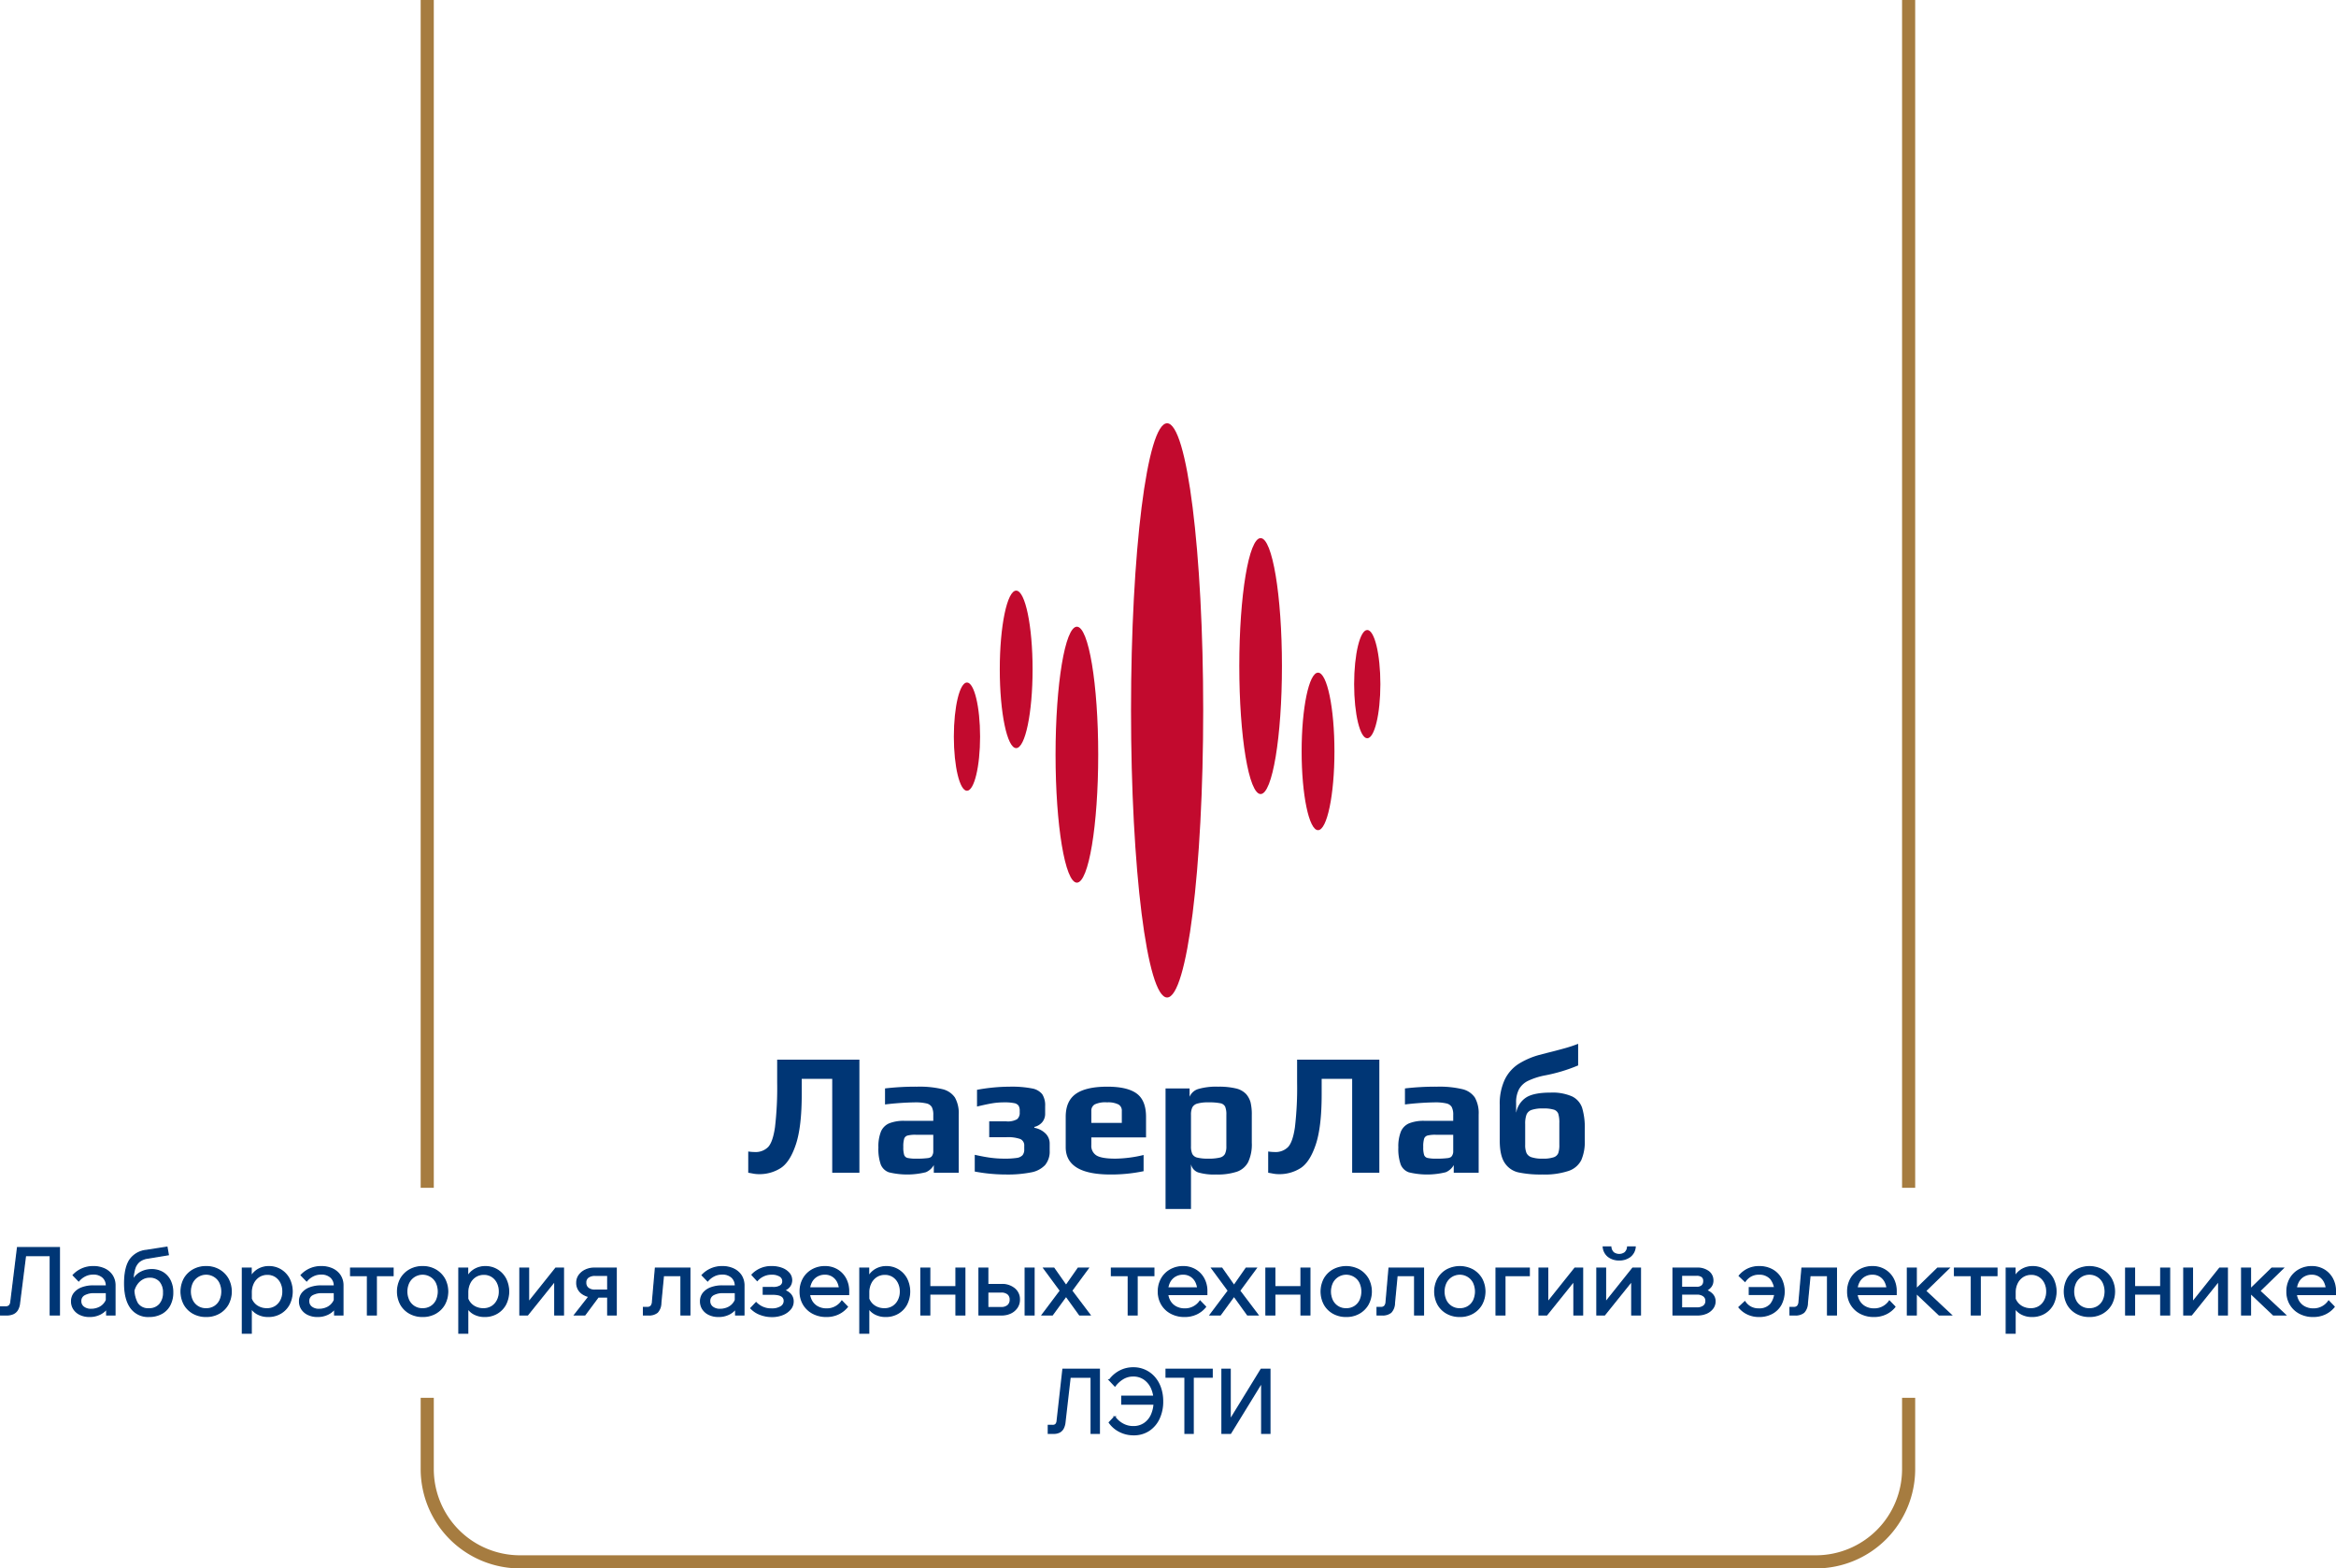 <svg xmlns="http://www.w3.org/2000/svg" viewBox="0 0 711.968 478"><path d="M913.717,479.656q-.956-.186-1.381-.239v-6.479a14.938,14.938,0,0,0,1.965.16,5.365,5.365,0,0,0,4.089-1.514q1.434-1.514,2.098-6.027a102.911,102.911,0,0,0,.664-13.701v-6.904h25.066V479.417h-8.284V450.793H928.64v4.78q0,9.825-1.779,15.188-1.78,5.364-4.62,7.222a11.99,11.99,0,0,1-6.718,1.859A9.468,9.468,0,0,1,913.717,479.656Z" transform="translate(-684.287 -122)" style="fill:#003675"/><path d="M955.219,479.284a4.162,4.162,0,0,1-2.496-2.39,14.204,14.204,0,0,1-.717-5.178,12.288,12.288,0,0,1,.77-4.832,4.761,4.761,0,0,1,2.496-2.522,11.925,11.925,0,0,1,4.753-.77h8.71v-1.753a5.118,5.118,0,0,0-.451-2.442,2.516,2.516,0,0,0-1.647-1.115,14.956,14.956,0,0,0-3.584-.319,86.713,86.713,0,0,0-9.028.637v-4.886a79.42,79.42,0,0,1,9.825-.531,30.091,30.091,0,0,1,7.619.743,6.39,6.39,0,0,1,3.852,2.549,9.739,9.739,0,0,1,1.168,5.257V479.417h-7.594v-2.336a5.025,5.025,0,0,1-2.443,2.177,23.606,23.606,0,0,1-11.232.026Zm11.763-4.328a2.455,2.455,0,0,0,1.035-.318,1.668,1.668,0,0,0,.504-.69,2.315,2.315,0,0,0,.213-1.115V467.84h-5.311a9.351,9.351,0,0,0-2.549.239,1.512,1.512,0,0,0-1.009.956,8.174,8.174,0,0,0-.266,2.523A7.649,7.649,0,0,0,959.866,474a1.446,1.446,0,0,0,1.036.903,11.808,11.808,0,0,0,2.735.212A24.288,24.288,0,0,0,966.982,474.956Z" transform="translate(-684.287 -122)" style="fill:#003675"/><path d="M981.374,479.045v-5.098q3.132.691,5.098.929a32.134,32.134,0,0,0,3.877.239,24.728,24.728,0,0,0,3.77-.212,2.968,2.968,0,0,0,1.806-.823,2.639,2.639,0,0,0,.531-1.779v-1.062a2.098,2.098,0,0,0-1.195-2.098,11.27,11.27,0,0,0-4.275-.558h-5.204V463.751h5.204a5.765,5.765,0,0,0,3.267-.637,2.46,2.46,0,0,0,.823-2.071v-.478a2.956,2.956,0,0,0-.346-1.593,2.103,2.103,0,0,0-1.327-.77,14.135,14.135,0,0,0-3.054-.239,22.215,22.215,0,0,0-3.691.292q-1.726.293-4.593.982v-5.098a55.274,55.274,0,0,1,9.983-.956,31.999,31.999,0,0,1,6.744.531,5.099,5.099,0,0,1,3.16,1.779,6.308,6.308,0,0,1,.876,3.638v2.23a3.959,3.959,0,0,1-.902,2.655,4.459,4.459,0,0,1-2.39,1.434v.266a6.444,6.444,0,0,1,3.451,1.779,4.256,4.256,0,0,1,1.222,3v2.177a6.434,6.434,0,0,1-1.407,4.408,7.79,7.79,0,0,1-4.302,2.23,36.685,36.685,0,0,1-7.62.638A51.131,51.131,0,0,1,981.374,479.045Z" transform="translate(-684.287 -122)" style="fill:#003675"/><path d="M1009.095,471.61v-9.24q0-4.832,3.107-7.01t9.586-2.177q6.106,0,8.948,2.098,2.84,2.098,2.841,7.089v6.267h-16.675v2.336a3.422,3.422,0,0,0,1.593,3.187q1.594.956,5.735.956A38.235,38.235,0,0,0,1032.833,474v4.939a48.296,48.296,0,0,1-10.09,1.009Q1009.094,479.948,1009.095,471.61Zm17.1-7.381v-3.718a2.098,2.098,0,0,0-1.035-1.912,6.993,6.993,0,0,0-3.478-.637,7.527,7.527,0,0,0-3.77.637,2.191,2.191,0,0,0-1.009,1.912v3.718Z" transform="translate(-684.287 -122)" style="fill:#003675"/><path d="M1039.523,453.714h7.329v2.549a4.183,4.183,0,0,1,2.708-2.39,19.686,19.686,0,0,1,6.001-.69,22.18,22.18,0,0,1,5.391.531,6.191,6.191,0,0,1,3.107,1.7,6.429,6.429,0,0,1,1.381,2.575,15.78,15.78,0,0,1,.371,3.85v8.444a12.633,12.633,0,0,1-1.115,5.895,6.152,6.152,0,0,1-3.425,2.92,18.783,18.783,0,0,1-6.293.85,17.144,17.144,0,0,1-5.523-.638,3.395,3.395,0,0,1-2.177-2.496v13.648h-7.754Zm16.516,21.083a2.403,2.403,0,0,0,1.594-1.115,5.242,5.242,0,0,0,.425-2.39v-9.506a6.235,6.235,0,0,0-.372-2.522,2.049,2.049,0,0,0-1.486-1.036,17.718,17.718,0,0,0-3.665-.266,11.334,11.334,0,0,0-3.318.372,2.453,2.453,0,0,0-1.54,1.168,5.234,5.234,0,0,0-.399,2.284v9.506a5.546,5.546,0,0,0,.399,2.39,2.269,2.269,0,0,0,1.513,1.115,13.36,13.36,0,0,0,3.399.318A14.02,14.02,0,0,0,1056.039,474.797Z" transform="translate(-684.287 -122)" style="fill:#003675"/><path d="M1072.184,479.656q-.957-.186-1.381-.239v-6.479a14.932,14.932,0,0,0,1.965.16,5.365,5.365,0,0,0,4.089-1.514q1.434-1.514,2.098-6.027a102.907,102.907,0,0,0,.664-13.701v-6.904h25.065V479.417h-8.284V450.793h-9.294v4.78q0,9.825-1.778,15.188-1.78,5.364-4.62,7.222a11.992,11.992,0,0,1-6.718,1.859A9.46,9.46,0,0,1,1072.184,479.656Z" transform="translate(-684.287 -122)" style="fill:#003675"/><path d="M1113.686,479.284a4.16,4.16,0,0,1-2.496-2.39,14.213,14.213,0,0,1-.717-5.178,12.29,12.29,0,0,1,.769-4.832,4.763,4.763,0,0,1,2.496-2.522,11.926,11.926,0,0,1,4.753-.77h8.709v-1.753a5.118,5.118,0,0,0-.451-2.442,2.516,2.516,0,0,0-1.647-1.115,14.944,14.944,0,0,0-3.584-.319,86.749,86.749,0,0,0-9.028.637v-4.886a79.431,79.431,0,0,1,9.825-.531,30.098,30.098,0,0,1,7.62.743,6.388,6.388,0,0,1,3.851,2.549,9.73,9.73,0,0,1,1.168,5.257V479.417H1127.36v-2.336a5.017,5.017,0,0,1-2.443,2.177,23.604,23.604,0,0,1-11.232.026Zm11.763-4.328a2.444,2.444,0,0,0,1.035-.318,1.67,1.67,0,0,0,.505-.69,2.316,2.316,0,0,0,.212-1.115V467.84h-5.31a9.359,9.359,0,0,0-2.55.239,1.512,1.512,0,0,0-1.009.956,8.174,8.174,0,0,0-.266,2.523A7.649,7.649,0,0,0,1118.332,474a1.445,1.445,0,0,0,1.035.903,11.814,11.814,0,0,0,2.735.212A24.268,24.268,0,0,0,1125.448,474.956Z" transform="translate(-684.287 -122)" style="fill:#003675"/><path d="M1147.088,479.31a6.753,6.753,0,0,1-4.195-2.894q-1.513-2.257-1.513-6.824v-10.78a17.333,17.333,0,0,1,1.513-7.753,11.886,11.886,0,0,1,4.09-4.726,23.586,23.586,0,0,1,6.399-2.815l2.655-.691q2.177-.529,4.779-1.248a42.752,42.752,0,0,0,4.461-1.46v6.585a50.104,50.104,0,0,1-10.303,3.08,21.462,21.462,0,0,0-4.966,1.62,6.33,6.33,0,0,0-2.734,2.522,8.472,8.472,0,0,0-.903,4.195v2.868h.054a6.947,6.947,0,0,1,3.08-4.567q2.336-1.434,7.328-1.434a14.8,14.8,0,0,1,6.612,1.168,6.017,6.017,0,0,1,3.053,3.505,20.627,20.627,0,0,1,.797,6.426v3.505a13.94,13.94,0,0,1-1.062,5.975,6.741,6.741,0,0,1-3.876,3.292,23.146,23.146,0,0,1-8.02,1.089A32.653,32.653,0,0,1,1147.088,479.31Zm10.754-4.62a2.252,2.252,0,0,0,1.381-1.274,7.672,7.672,0,0,0,.319-2.549v-6.585a9.062,9.062,0,0,0-.319-2.841,2.077,2.077,0,0,0-1.327-1.248,10.442,10.442,0,0,0-3.293-.372,10.265,10.265,0,0,0-3.531.451,2.581,2.581,0,0,0-1.54,1.434,7.878,7.878,0,0,0-.399,2.841v6.32a6.294,6.294,0,0,0,.399,2.522,2.554,2.554,0,0,0,1.54,1.301,10.166,10.166,0,0,0,3.372.425A9.854,9.854,0,0,0,1157.842,474.69Z" transform="translate(-684.287 -122)" style="fill:#003675"/><path d="M684.487,522.726v-2.407h1.462a1.656,1.656,0,0,0,1.161-.358,1.908,1.908,0,0,0,.501-1.161l2.035-16.567h12.726v20.494h-2.751V502.776l1.691,1.863H690.421l1.863-1.863L690.22,519.143a5.054,5.054,0,0,1-.616,2.02,2.945,2.945,0,0,1-1.29,1.176,4.708,4.708,0,0,1-2.02.387Z" transform="translate(-684.287 -122)" style="fill:#003675;stroke:#003675;stroke-miterlimit:10;stroke-width:0.4px"/><path d="M711.574,523.185a6.52,6.52,0,0,1-2.838-.588,4.652,4.652,0,0,1-1.92-1.619,4.143,4.143,0,0,1-.688-2.35,3.91,3.91,0,0,1,.846-2.537,5.327,5.327,0,0,1,2.336-1.605,9.673,9.673,0,0,1,3.411-.559h4.328v1.978h-4.042a6.067,6.067,0,0,0-2.967.644,2.128,2.128,0,0,0-1.161,1.992,2.213,2.213,0,0,0,.874,1.834,3.574,3.574,0,0,0,2.279.689,5.617,5.617,0,0,0,2.494-.545,4.451,4.451,0,0,0,2.551-3.812l.946.517a5.717,5.717,0,0,1-.831,3.066,5.875,5.875,0,0,1-2.279,2.121A6.978,6.978,0,0,1,711.574,523.185Zm7.739-.459h-2.494V519.917l-.086-.689v-5.302a3.441,3.441,0,0,0-1.089-2.68,4.228,4.228,0,0,0-2.952-.989,5.432,5.432,0,0,0-2.465.559,6.166,6.166,0,0,0-1.949,1.533l-1.663-1.72a8.176,8.176,0,0,1,6.134-2.58,7.759,7.759,0,0,1,3.425.717,5.609,5.609,0,0,1,2.308,1.992,5.524,5.524,0,0,1,.831,3.082Z" transform="translate(-684.287 -122)" style="fill:#003675;stroke:#003675;stroke-miterlimit:10;stroke-width:0.4px"/><path d="M729.717,523.185a6.423,6.423,0,0,1-5.518-2.595q-1.907-2.593-1.906-7.466,0-4.729,1.576-7.122a6.871,6.871,0,0,1,5.016-2.909l6.277-.975.401,2.264-6.249,1.032a5.337,5.337,0,0,0-2.608,1.06,4.664,4.664,0,0,0-1.434,2.365,17.242,17.242,0,0,0-.544,4.142l-.43.86a5.285,5.285,0,0,1,1.118-2.608,5.882,5.882,0,0,1,2.221-1.677,6.924,6.924,0,0,1,2.823-.588,6.432,6.432,0,0,1,3.497.903,5.922,5.922,0,0,1,2.193,2.45,7.91,7.91,0,0,1,.759,3.526,8.179,8.179,0,0,1-.874,3.884,6.145,6.145,0,0,1-2.508,2.551A7.759,7.759,0,0,1,729.717,523.185Zm-.086-2.293a4.252,4.252,0,0,0,3.325-1.333,5.207,5.207,0,0,0,1.204-3.626,4.992,4.992,0,0,0-1.132-3.482,4.024,4.024,0,0,0-3.139-1.247,4.375,4.375,0,0,0-2.207.573,5.333,5.333,0,0,0-1.72,1.591,6.03,6.03,0,0,0-.975,2.364l.115-1.662a8.994,8.994,0,0,0,1.032,5.146A3.904,3.904,0,0,0,729.631,520.892Z" transform="translate(-684.287 -122)" style="fill:#003675;stroke:#003675;stroke-miterlimit:10;stroke-width:0.4px"/><path d="M747.115,523.185a7.887,7.887,0,0,1-3.955-.975,7.043,7.043,0,0,1-2.694-2.681,8.315,8.315,0,0,1,0-7.81,7.181,7.181,0,0,1,2.694-2.68,7.794,7.794,0,0,1,3.955-.989,7.713,7.713,0,0,1,3.941.989,7.324,7.324,0,0,1,2.694,2.68,8.202,8.202,0,0,1,0,7.81,7.179,7.179,0,0,1-2.694,2.681A7.805,7.805,0,0,1,747.115,523.185Zm0-2.293a4.698,4.698,0,0,0,2.522-.674,4.563,4.563,0,0,0,1.691-1.863,6.523,6.523,0,0,0,0-5.475,4.565,4.565,0,0,0-1.691-1.863,4.746,4.746,0,0,0-6.75,1.863,6.388,6.388,0,0,0,0,5.475,4.578,4.578,0,0,0,4.228,2.537Z" transform="translate(-684.287 -122)" style="fill:#003675;stroke:#003675;stroke-miterlimit:10;stroke-width:0.4px"/><path d="M760.844,528.286h-2.666V508.509h2.637v4.357h-.602a5.426,5.426,0,0,1,1.075-2.494,5.884,5.884,0,0,1,2.121-1.706,6.341,6.341,0,0,1,2.795-.616,6.852,6.852,0,0,1,3.668.989,6.992,6.992,0,0,1,2.522,2.694,8.679,8.679,0,0,1-.014,7.796,6.887,6.887,0,0,1-2.58,2.681,7.215,7.215,0,0,1-3.741.975,6.686,6.686,0,0,1-3.325-.789,5.209,5.209,0,0,1-2.121-2.149,5.429,5.429,0,0,1-.573-3.053l.544-.544a4.4,4.4,0,0,0,.817,2.207,4.695,4.695,0,0,0,1.806,1.505,5.453,5.453,0,0,0,2.394.53,4.806,4.806,0,0,0,2.58-.674,4.742,4.742,0,0,0,1.72-1.878,5.782,5.782,0,0,0,.631-2.723,5.916,5.916,0,0,0-.602-2.708,4.739,4.739,0,0,0-1.663-1.877,4.481,4.481,0,0,0-2.494-.688,4.624,4.624,0,0,0-2.537.702,4.934,4.934,0,0,0-1.748,1.963,6.343,6.343,0,0,0-.645,2.924Z" transform="translate(-684.287 -122)" style="fill:#003675;stroke:#003675;stroke-miterlimit:10;stroke-width:0.4px"/><path d="M781.051,523.185a6.52,6.52,0,0,1-2.838-.588,4.652,4.652,0,0,1-1.92-1.619,4.143,4.143,0,0,1-.688-2.35,3.91,3.91,0,0,1,.846-2.537,5.327,5.327,0,0,1,2.336-1.605,9.673,9.673,0,0,1,3.411-.559h4.328v1.978h-4.042a6.067,6.067,0,0,0-2.967.644,2.128,2.128,0,0,0-1.161,1.992,2.213,2.213,0,0,0,.874,1.834,3.574,3.574,0,0,0,2.279.689,5.616,5.616,0,0,0,2.494-.545,4.451,4.451,0,0,0,2.551-3.812l.946.517a5.717,5.717,0,0,1-.831,3.066A5.874,5.874,0,0,1,784.39,522.41,6.978,6.978,0,0,1,781.051,523.185Zm7.739-.459h-2.494V519.917l-.086-.689v-5.302a3.44,3.44,0,0,0-1.089-2.68,4.227,4.227,0,0,0-2.952-.989,5.432,5.432,0,0,0-2.465.559,6.166,6.166,0,0,0-1.949,1.533l-1.663-1.72a8.176,8.176,0,0,1,6.134-2.58,7.76,7.76,0,0,1,3.425.717,5.61,5.61,0,0,1,2.308,1.992,5.525,5.525,0,0,1,.831,3.082Z" transform="translate(-684.287 -122)" style="fill:#003675;stroke:#003675;stroke-miterlimit:10;stroke-width:0.4px"/><path d="M791.168,510.745v-2.236h12.898v2.236Zm5.13,11.981V509.34h2.666v13.385Z" transform="translate(-684.287 -122)" style="fill:#003675;stroke:#003675;stroke-miterlimit:10;stroke-width:0.4px"/><path d="M813.095,523.185a7.887,7.887,0,0,1-3.956-.975,7.043,7.043,0,0,1-2.694-2.681,8.315,8.315,0,0,1,0-7.81,7.181,7.181,0,0,1,2.694-2.68,7.794,7.794,0,0,1,3.956-.989,7.712,7.712,0,0,1,3.941.989,7.323,7.323,0,0,1,2.694,2.68,8.203,8.203,0,0,1,0,7.81,7.179,7.179,0,0,1-2.694,2.681A7.804,7.804,0,0,1,813.095,523.185Zm0-2.293a4.698,4.698,0,0,0,2.522-.674,4.564,4.564,0,0,0,1.691-1.863,6.524,6.524,0,0,0,0-5.475,4.566,4.566,0,0,0-1.691-1.863,4.746,4.746,0,0,0-6.75,1.863,6.388,6.388,0,0,0,0,5.475,4.578,4.578,0,0,0,4.228,2.537Z" transform="translate(-684.287 -122)" style="fill:#003675;stroke:#003675;stroke-miterlimit:10;stroke-width:0.4px"/><path d="M826.825,528.286h-2.666V508.509h2.637v4.357h-.602a5.427,5.427,0,0,1,1.075-2.494,5.884,5.884,0,0,1,2.121-1.706,6.341,6.341,0,0,1,2.795-.616,6.851,6.851,0,0,1,3.668.989,6.992,6.992,0,0,1,2.522,2.694,8.679,8.679,0,0,1-.014,7.796,6.886,6.886,0,0,1-2.58,2.681,7.214,7.214,0,0,1-3.741.975,6.686,6.686,0,0,1-3.325-.789,5.209,5.209,0,0,1-2.121-2.149,5.429,5.429,0,0,1-.573-3.053l.544-.544a4.399,4.399,0,0,0,.817,2.207,4.694,4.694,0,0,0,1.806,1.505,5.453,5.453,0,0,0,2.393.53,4.807,4.807,0,0,0,2.58-.674,4.742,4.742,0,0,0,1.72-1.878,5.78,5.78,0,0,0,.631-2.723,5.914,5.914,0,0,0-.602-2.708,4.738,4.738,0,0,0-1.663-1.877,4.48,4.48,0,0,0-2.494-.688,4.624,4.624,0,0,0-2.537.702,4.934,4.934,0,0,0-1.749,1.963,6.344,6.344,0,0,0-.644,2.924Z" transform="translate(-684.287 -122)" style="fill:#003675;stroke:#003675;stroke-miterlimit:10;stroke-width:0.4px"/><path d="M842.76,522.726V508.509h2.608v10.72l-.201-.057,8.513-10.663h2.322v14.217H853.394v-10.72l.23.086-8.541,10.634Z" transform="translate(-684.287 -122)" style="fill:#003675;stroke:#003675;stroke-miterlimit:10;stroke-width:0.4px"/><path d="M859.442,522.726l5.073-6.478h2.838l-4.815,6.478Zm10.089,0V508.91l1.691,1.748h-5.646a3.543,3.543,0,0,0-1.949.53,1.899,1.899,0,0,0-.832,1.734,2.051,2.051,0,0,0,.745,1.691,3.199,3.199,0,0,0,2.064.602h5.188v2.063h-5.36a5.936,5.936,0,0,1-3.87-1.19,3.876,3.876,0,0,1-1.462-3.167,3.79,3.79,0,0,1,.702-2.25,4.918,4.918,0,0,1,1.92-1.576,6.222,6.222,0,0,1,2.737-.588h6.621v14.217Z" transform="translate(-684.287 -122)" style="fill:#003675;stroke:#003675;stroke-miterlimit:10;stroke-width:0.4px"/><path d="M880.422,522.726V520.49h1.089a1.585,1.585,0,0,0,1.19-.401,2.307,2.307,0,0,0,.473-1.404l.888-10.176h10.462v14.217h-2.666V508.996l1.892,1.748h-9.172l2.063-1.748-.974,10.146a4.112,4.112,0,0,1-1.061,2.795,3.916,3.916,0,0,1-2.666.788Z" transform="translate(-684.287 -122)" style="fill:#003675;stroke:#003675;stroke-miterlimit:10;stroke-width:0.4px"/><path d="M903.267,523.185a6.52,6.52,0,0,1-2.838-.588,4.652,4.652,0,0,1-1.92-1.619,4.143,4.143,0,0,1-.688-2.35,3.91,3.91,0,0,1,.846-2.537,5.327,5.327,0,0,1,2.336-1.605,9.672,9.672,0,0,1,3.411-.559h4.328v1.978H904.7a6.067,6.067,0,0,0-2.967.644,2.128,2.128,0,0,0-1.161,1.992,2.213,2.213,0,0,0,.874,1.834,3.574,3.574,0,0,0,2.279.689,5.617,5.617,0,0,0,2.494-.545,4.45,4.45,0,0,0,2.551-3.812l.946.517a5.717,5.717,0,0,1-.831,3.066,5.875,5.875,0,0,1-2.279,2.121A6.978,6.978,0,0,1,903.267,523.185Zm7.739-.459h-2.494V519.917l-.086-.689v-5.302a3.44,3.44,0,0,0-1.089-2.68,4.227,4.227,0,0,0-2.952-.989,5.433,5.433,0,0,0-2.465.559A6.166,6.166,0,0,0,899.97,512.35l-1.663-1.72a8.176,8.176,0,0,1,6.134-2.58,7.76,7.76,0,0,1,3.425.717,5.61,5.61,0,0,1,2.308,1.992,5.525,5.525,0,0,1,.831,3.082Z" transform="translate(-684.287 -122)" style="fill:#003675;stroke:#003675;stroke-miterlimit:10;stroke-width:0.4px"/><path d="M919.518,523.213a9.894,9.894,0,0,1-3.497-.644,7.384,7.384,0,0,1-2.866-1.878l1.577-1.662a6.366,6.366,0,0,0,4.729,1.92,5.167,5.167,0,0,0,2.824-.673,2.049,2.049,0,0,0,1.046-1.792q0-2.064-3.497-2.063h-2.895v-2.006h2.923a4.183,4.183,0,0,0,2.265-.502,1.622,1.622,0,0,0,.774-1.447,1.803,1.803,0,0,0-.932-1.591,4.665,4.665,0,0,0-2.508-.587,5.758,5.758,0,0,0-4.385,1.949l-1.576-1.72a7.917,7.917,0,0,1,5.99-2.465,8.498,8.498,0,0,1,3.124.53,5.327,5.327,0,0,1,2.135,1.447,3.159,3.159,0,0,1,.788,2.121,3.023,3.023,0,0,1-.702,1.992,3.915,3.915,0,0,1-1.992,1.218l-.028-.23a4.537,4.537,0,0,1,2.35,1.29,3.208,3.208,0,0,1,.831,2.235,3.534,3.534,0,0,1-.86,2.322,5.869,5.869,0,0,1-2.307,1.634A8.56,8.56,0,0,1,919.518,523.213Z" transform="translate(-684.287 -122)" style="fill:#003675;stroke:#003675;stroke-miterlimit:10;stroke-width:0.4px"/><path d="M940.872,518.541l1.663,1.72a7.834,7.834,0,0,1-2.737,2.15,8.377,8.377,0,0,1-3.655.774,8.555,8.555,0,0,1-4.127-.975,7.19,7.19,0,0,1-2.824-2.681,7.486,7.486,0,0,1-1.017-3.912,7.75,7.75,0,0,1,.974-3.913,7.053,7.053,0,0,1,2.694-2.68,7.713,7.713,0,0,1,3.87-.975,7.145,7.145,0,0,1,3.712.96,6.913,6.913,0,0,1,2.551,2.637,7.87,7.87,0,0,1,.932,3.884v.172h-2.694v-.258a6.052,6.052,0,0,0-.573-2.708,4.38,4.38,0,0,0-1.591-1.806,4.271,4.271,0,0,0-2.336-.645,4.72,4.72,0,0,0-2.494.659,4.462,4.462,0,0,0-1.691,1.849,6.115,6.115,0,0,0-.602,2.794,5.739,5.739,0,0,0,.673,2.824,4.67,4.67,0,0,0,1.877,1.877,5.625,5.625,0,0,0,2.752.659A5.562,5.562,0,0,0,940.872,518.541Zm2.035-2.035H930.152v-1.978h12.296l.459,1.004Z" transform="translate(-684.287 -122)" style="fill:#003675;stroke:#003675;stroke-miterlimit:10;stroke-width:0.4px"/><path d="M949.04,528.286h-2.666V508.509h2.637v4.357h-.602a5.426,5.426,0,0,1,1.075-2.494,5.884,5.884,0,0,1,2.121-1.706A6.341,6.341,0,0,1,954.4,508.05a6.851,6.851,0,0,1,3.668.989,6.996,6.996,0,0,1,2.523,2.694,8.681,8.681,0,0,1-.015,7.796,6.886,6.886,0,0,1-2.579,2.681,7.215,7.215,0,0,1-3.741.975,6.686,6.686,0,0,1-3.325-.789,5.209,5.209,0,0,1-2.121-2.149,5.429,5.429,0,0,1-.573-3.053l.544-.544a4.4,4.4,0,0,0,.817,2.207,4.694,4.694,0,0,0,1.806,1.505,5.453,5.453,0,0,0,2.393.53,4.806,4.806,0,0,0,2.58-.674,4.742,4.742,0,0,0,1.72-1.878,5.782,5.782,0,0,0,.631-2.723,5.916,5.916,0,0,0-.602-2.708,4.739,4.739,0,0,0-1.663-1.877,4.481,4.481,0,0,0-2.494-.688,4.624,4.624,0,0,0-2.537.702,4.934,4.934,0,0,0-1.748,1.963,6.343,6.343,0,0,0-.645,2.924Z" transform="translate(-684.287 -122)" style="fill:#003675;stroke:#003675;stroke-miterlimit:10;stroke-width:0.4px"/><path d="M964.977,522.726V508.509h2.665v14.217Zm1.289-6.363v-2.207h10.893v2.207Zm9.401,6.363V508.509h2.666v14.217Z" transform="translate(-684.287 -122)" style="fill:#003675;stroke:#003675;stroke-miterlimit:10;stroke-width:0.4px"/><path d="M982.69,522.726V508.509h2.637v13.815l-1.777-1.806h5.876a2.985,2.985,0,0,0,2.063-.645,2.289,2.289,0,0,0,.717-1.792,2.165,2.165,0,0,0-.717-1.734,3.079,3.079,0,0,0-2.063-.616H983.98v-2.235h5.59a5.789,5.789,0,0,1,3.897,1.275,4.122,4.122,0,0,1,1.491,3.282,4.246,4.246,0,0,1-.702,2.422,4.845,4.845,0,0,1-1.921,1.648,6.162,6.162,0,0,1-2.766.602Zm14.073,0V508.509h2.665v14.217Z" transform="translate(-684.287 -122)" style="fill:#003675;stroke:#003675;stroke-miterlimit:10;stroke-width:0.4px"/><path d="M1005.019,522.726h-3.067l5.532-7.366-5.045-6.851h3.038l3.727,5.303,3.697-5.303h3.038l-5.044,6.851,5.561,7.366h-3.125l-4.127-5.732Z" transform="translate(-684.287 -122)" style="fill:#003675;stroke:#003675;stroke-miterlimit:10;stroke-width:0.4px"/><path d="M1023.046,510.745v-2.236h12.898v2.236Zm5.131,11.981V509.34h2.666v13.385Z" transform="translate(-684.287 -122)" style="fill:#003675;stroke:#003675;stroke-miterlimit:10;stroke-width:0.4px"/><path d="M1050.046,518.541l1.662,1.72a7.825,7.825,0,0,1-2.737,2.15,8.374,8.374,0,0,1-3.654.774,8.552,8.552,0,0,1-4.127-.975,7.185,7.185,0,0,1-2.823-2.681,7.482,7.482,0,0,1-1.018-3.912,7.741,7.741,0,0,1,.975-3.913,7.053,7.053,0,0,1,2.694-2.68,7.71,7.71,0,0,1,3.869-.975,7.144,7.144,0,0,1,3.712.96,6.913,6.913,0,0,1,2.551,2.637,7.864,7.864,0,0,1,.932,3.884v.172h-2.694v-.258a6.052,6.052,0,0,0-.573-2.708,4.387,4.387,0,0,0-1.591-1.806,4.273,4.273,0,0,0-2.336-.645,4.723,4.723,0,0,0-2.494.659,4.47,4.47,0,0,0-1.69,1.849,6.115,6.115,0,0,0-.603,2.794,5.739,5.739,0,0,0,.674,2.824,4.671,4.671,0,0,0,1.878,1.877,5.622,5.622,0,0,0,2.751.659A5.563,5.563,0,0,0,1050.046,518.541Zm2.035-2.035h-12.755v-1.978h12.296l.459,1.004Z" transform="translate(-684.287 -122)" style="fill:#003675;stroke:#003675;stroke-miterlimit:10;stroke-width:0.4px"/><path d="M1056.209,522.726h-3.067l5.532-7.366-5.045-6.851h3.038l3.727,5.303,3.697-5.303h3.038l-5.044,6.851,5.561,7.366h-3.125l-4.127-5.732Z" transform="translate(-684.287 -122)" style="fill:#003675;stroke:#003675;stroke-miterlimit:10;stroke-width:0.4px"/><path d="M1070.139,522.726V508.509h2.665v14.217Zm1.289-6.363v-2.207H1082.32v2.207Zm9.401,6.363V508.509h2.666v14.217Z" transform="translate(-684.287 -122)" style="fill:#003675;stroke:#003675;stroke-miterlimit:10;stroke-width:0.4px"/><path d="M1094.588,523.185a7.885,7.885,0,0,1-3.955-.975,7.042,7.042,0,0,1-2.694-2.681,8.311,8.311,0,0,1,0-7.81,7.181,7.181,0,0,1,2.694-2.68,8.377,8.377,0,0,1,7.896,0,7.323,7.323,0,0,1,2.694,2.68,8.209,8.209,0,0,1,0,7.81,7.179,7.179,0,0,1-2.694,2.681A7.81,7.81,0,0,1,1094.588,523.185Zm0-2.293a4.698,4.698,0,0,0,2.522-.674,4.569,4.569,0,0,0,1.691-1.863,6.529,6.529,0,0,0,0-5.475,4.571,4.571,0,0,0-1.691-1.863,4.746,4.746,0,0,0-6.75,1.863,6.387,6.387,0,0,0,0,5.475,4.577,4.577,0,0,0,4.228,2.537Z" transform="translate(-684.287 -122)" style="fill:#003675;stroke:#003675;stroke-miterlimit:10;stroke-width:0.4px"/><path d="M1104.018,522.726V520.49h1.089a1.584,1.584,0,0,0,1.19-.401,2.301,2.301,0,0,0,.473-1.404l.889-10.176h10.462v14.217h-2.665V508.996l1.892,1.748h-9.173l2.064-1.748-.975,10.146a4.114,4.114,0,0,1-1.061,2.795,3.916,3.916,0,0,1-2.666.788Z" transform="translate(-684.287 -122)" style="fill:#003675;stroke:#003675;stroke-miterlimit:10;stroke-width:0.4px"/><path d="M1129.212,523.185a7.885,7.885,0,0,1-3.955-.975,7.043,7.043,0,0,1-2.694-2.681,8.311,8.311,0,0,1,0-7.81,7.181,7.181,0,0,1,2.694-2.68,8.377,8.377,0,0,1,7.896,0,7.324,7.324,0,0,1,2.694,2.68,8.21,8.21,0,0,1,0,7.81,7.18,7.18,0,0,1-2.694,2.681A7.81,7.81,0,0,1,1129.212,523.185Zm0-2.293a4.698,4.698,0,0,0,2.522-.674,4.568,4.568,0,0,0,1.691-1.863,6.529,6.529,0,0,0,0-5.475,4.57,4.57,0,0,0-1.691-1.863,4.746,4.746,0,0,0-6.75,1.863,6.388,6.388,0,0,0,0,5.475,4.578,4.578,0,0,0,4.228,2.537Z" transform="translate(-684.287 -122)" style="fill:#003675;stroke:#003675;stroke-miterlimit:10;stroke-width:0.4px"/><path d="M1140.275,522.726V508.509h10.089v2.236h-9.573l2.149-1.691v13.672Z" transform="translate(-684.287 -122)" style="fill:#003675;stroke:#003675;stroke-miterlimit:10;stroke-width:0.4px"/><path d="M1153.374,522.726V508.509h2.608v10.72l-.201-.057,8.513-10.663h2.322v14.217h-2.608v-10.72l.23.086-8.542,10.634Z" transform="translate(-684.287 -122)" style="fill:#003675;stroke:#003675;stroke-miterlimit:10;stroke-width:0.4px"/><path d="M1171.001,522.726V508.509h2.608v10.72l-.201-.057,8.513-10.663h2.322v14.217h-2.608v-10.72l.23.086-8.542,10.634Zm6.793-16.768a5.237,5.237,0,0,1-3.297-1.018,4.099,4.099,0,0,1-1.548-2.881h2.265a2.625,2.625,0,0,0,.846,1.748,3.031,3.031,0,0,0,3.468,0,2.62,2.62,0,0,0,.846-1.748h2.265a4.099,4.099,0,0,1-1.548,2.881A5.234,5.234,0,0,1,1177.794,505.958Z" transform="translate(-684.287 -122)" style="fill:#003675;stroke:#003675;stroke-miterlimit:10;stroke-width:0.4px"/><path d="M1194.217,522.726V508.509h7.251a5.555,5.555,0,0,1,3.54,1.032,3.333,3.333,0,0,1,1.305,2.752,2.93,2.93,0,0,1-.645,1.892,4.092,4.092,0,0,1-1.733,1.232l-.029-.258a4.774,4.774,0,0,1,2.207,1.262,3.014,3.014,0,0,1,.86,2.179,3.47,3.47,0,0,1-.717,2.149,4.652,4.652,0,0,1-1.921,1.462,6.774,6.774,0,0,1-2.694.516Zm2.551-.631-1.49-1.462h6.162a3.37,3.37,0,0,0,2.063-.559,1.868,1.868,0,0,0,.745-1.591,1.838,1.838,0,0,0-.745-1.562,3.37,3.37,0,0,0-2.063-.56h-5.848V514.356h5.704a2.469,2.469,0,0,0,1.777-.516,1.938,1.938,0,0,0,.516-1.433,1.641,1.641,0,0,0-.53-1.333,2.756,2.756,0,0,0-1.763-.444h-6.048l1.52-1.519Z" transform="translate(-684.287 -122)" style="fill:#003675;stroke:#003675;stroke-miterlimit:10;stroke-width:0.4px"/><path d="M1220.413,523.185a7.981,7.981,0,0,1-3.482-.746,7.538,7.538,0,0,1-2.622-2.034l1.776-1.663a4.941,4.941,0,0,0,1.763,1.62,5.149,5.149,0,0,0,2.508.587,4.643,4.643,0,0,0,3.612-1.447,6.423,6.423,0,0,0,0-7.796,4.62,4.62,0,0,0-3.555-1.419,5.033,5.033,0,0,0-2.522.602,5.215,5.215,0,0,0-1.748,1.605l-1.748-1.663a7.668,7.668,0,0,1,2.579-2.035,7.779,7.779,0,0,1,3.469-.745,8.058,8.058,0,0,1,3.97.946,6.808,6.808,0,0,1,2.665,2.637,8.687,8.687,0,0,1,0,7.939,6.73,6.73,0,0,1-2.68,2.666A8.132,8.132,0,0,1,1220.413,523.185Zm-2.952-6.707v-2.036h9.229v2.036Z" transform="translate(-684.287 -122)" style="fill:#003675;stroke:#003675;stroke-miterlimit:10;stroke-width:0.4px"/><path d="M1229.872,522.726V520.49h1.089a1.584,1.584,0,0,0,1.19-.401,2.3,2.3,0,0,0,.473-1.404l.889-10.176h10.462v14.217h-2.665V508.996l1.892,1.748h-9.173l2.064-1.748-.975,10.146a4.114,4.114,0,0,1-1.061,2.795,3.916,3.916,0,0,1-2.666.788Z" transform="translate(-684.287 -122)" style="fill:#003675;stroke:#003675;stroke-miterlimit:10;stroke-width:0.4px"/><path d="M1260.14,518.541l1.662,1.72a7.827,7.827,0,0,1-2.737,2.15,8.374,8.374,0,0,1-3.654.774,8.552,8.552,0,0,1-4.127-.975,7.185,7.185,0,0,1-2.823-2.681,7.482,7.482,0,0,1-1.018-3.912,7.74,7.74,0,0,1,.975-3.913,7.053,7.053,0,0,1,2.694-2.68,7.71,7.71,0,0,1,3.869-.975,7.145,7.145,0,0,1,3.712.96,6.913,6.913,0,0,1,2.551,2.637,7.864,7.864,0,0,1,.932,3.884v.172h-2.694v-.258a6.05,6.05,0,0,0-.573-2.708,4.387,4.387,0,0,0-1.591-1.806,4.272,4.272,0,0,0-2.336-.645,4.723,4.723,0,0,0-2.494.659,4.47,4.47,0,0,0-1.69,1.849,6.114,6.114,0,0,0-.603,2.794,5.739,5.739,0,0,0,.674,2.824,4.67,4.67,0,0,0,1.878,1.877,5.622,5.622,0,0,0,2.751.659A5.563,5.563,0,0,0,1260.14,518.541Zm2.035-2.035H1249.42v-1.978h12.296l.459,1.004Z" transform="translate(-684.287 -122)" style="fill:#003675;stroke:#003675;stroke-miterlimit:10;stroke-width:0.4px"/><path d="M1265.643,522.726V508.509h2.665v14.217Zm9.659,0-7.768-7.366h.286l7.022-6.851h3.411l-7.624,7.424-.545-1.491,8.856,8.284Z" transform="translate(-684.287 -122)" style="fill:#003675;stroke:#003675;stroke-miterlimit:10;stroke-width:0.4px"/><path d="M1280.002,510.745v-2.236H1292.9v2.236Zm5.131,11.981V509.34h2.666v13.385Z" transform="translate(-684.287 -122)" style="fill:#003675;stroke:#003675;stroke-miterlimit:10;stroke-width:0.4px"/><path d="M1298.432,528.286h-2.665V508.509h2.637v4.357h-.602a5.42,5.42,0,0,1,1.074-2.494,5.884,5.884,0,0,1,2.121-1.706,6.341,6.341,0,0,1,2.795-.616,6.852,6.852,0,0,1,3.669.989,7.002,7.002,0,0,1,2.522,2.694,8.681,8.681,0,0,1-.015,7.796,6.888,6.888,0,0,1-2.58,2.681,7.212,7.212,0,0,1-3.74.975,6.689,6.689,0,0,1-3.325-.789,5.209,5.209,0,0,1-2.121-2.149,5.433,5.433,0,0,1-.573-3.053l.545-.544a4.396,4.396,0,0,0,.817,2.207,4.687,4.687,0,0,0,1.806,1.505,5.451,5.451,0,0,0,2.393.53,4.806,4.806,0,0,0,2.58-.674,4.749,4.749,0,0,0,1.72-1.878,5.782,5.782,0,0,0,.631-2.723,5.916,5.916,0,0,0-.603-2.708,4.734,4.734,0,0,0-1.662-1.877,4.48,4.48,0,0,0-2.493-.688,4.625,4.625,0,0,0-2.537.702,4.933,4.933,0,0,0-1.748,1.963,6.332,6.332,0,0,0-.645,2.924Z" transform="translate(-684.287 -122)" style="fill:#003675;stroke:#003675;stroke-miterlimit:10;stroke-width:0.4px"/><path d="M1321.103,523.185a7.885,7.885,0,0,1-3.955-.975,7.043,7.043,0,0,1-2.694-2.681,8.311,8.311,0,0,1,0-7.81,7.181,7.181,0,0,1,2.694-2.68,8.377,8.377,0,0,1,7.896,0,7.324,7.324,0,0,1,2.694,2.68,8.21,8.21,0,0,1,0,7.81,7.18,7.18,0,0,1-2.694,2.681A7.81,7.81,0,0,1,1321.103,523.185Zm0-2.293a4.698,4.698,0,0,0,2.522-.674,4.568,4.568,0,0,0,1.691-1.863,6.529,6.529,0,0,0,0-5.475,4.57,4.57,0,0,0-1.691-1.863,4.746,4.746,0,0,0-6.75,1.863,6.388,6.388,0,0,0,0,5.475,4.578,4.578,0,0,0,4.228,2.537Z" transform="translate(-684.287 -122)" style="fill:#003675;stroke:#003675;stroke-miterlimit:10;stroke-width:0.4px"/><path d="M1332.167,522.726V508.509h2.665v14.217Zm1.289-6.363v-2.207h10.893v2.207Zm9.401,6.363V508.509h2.666v14.217Z" transform="translate(-684.287 -122)" style="fill:#003675;stroke:#003675;stroke-miterlimit:10;stroke-width:0.4px"/><path d="M1349.881,522.726V508.509h2.608v10.72l-.201-.057,8.513-10.663h2.322v14.217h-2.608v-10.72l.23.086-8.542,10.634Z" transform="translate(-684.287 -122)" style="fill:#003675;stroke:#003675;stroke-miterlimit:10;stroke-width:0.4px"/><path d="M1367.508,522.726V508.509h2.665v14.217Zm9.659,0-7.768-7.366h.286l7.022-6.851h3.411l-7.624,7.424-.545-1.491,8.856,8.284Z" transform="translate(-684.287 -122)" style="fill:#003675;stroke:#003675;stroke-miterlimit:10;stroke-width:0.4px"/><path d="M1394.021,518.541l1.662,1.72a7.825,7.825,0,0,1-2.737,2.15,8.374,8.374,0,0,1-3.654.774,8.552,8.552,0,0,1-4.127-.975,7.186,7.186,0,0,1-2.823-2.681,7.482,7.482,0,0,1-1.018-3.912,7.74,7.74,0,0,1,.975-3.913,7.053,7.053,0,0,1,2.694-2.68,7.71,7.71,0,0,1,3.869-.975,7.144,7.144,0,0,1,3.712.96,6.913,6.913,0,0,1,2.551,2.637,7.864,7.864,0,0,1,.932,3.884v.172h-2.694v-.258a6.052,6.052,0,0,0-.573-2.708,4.387,4.387,0,0,0-1.591-1.806,4.273,4.273,0,0,0-2.336-.645,4.723,4.723,0,0,0-2.494.659,4.469,4.469,0,0,0-1.69,1.849,6.114,6.114,0,0,0-.603,2.794,5.739,5.739,0,0,0,.674,2.824,4.671,4.671,0,0,0,1.878,1.877,5.622,5.622,0,0,0,2.751.659A5.563,5.563,0,0,0,1394.021,518.541Zm2.035-2.035h-12.755v-1.978h12.296l.459,1.004Z" transform="translate(-684.287 -122)" style="fill:#003675;stroke:#003675;stroke-miterlimit:10;stroke-width:0.4px"/><path d="M1003.857,558.762v-2.278h1.261a1.345,1.345,0,0,0,1.001-.339,1.887,1.887,0,0,0,.433-1.099l1.755-15.676h10.976v19.392h-2.373v-18.876l1.459,1.763h-9.394l1.607-1.763-1.779,15.486a5.104,5.104,0,0,1-.532,1.911,2.638,2.638,0,0,1-1.112,1.112,3.749,3.749,0,0,1-1.742.366Z" transform="translate(-684.287 -122)" style="fill:#003675;stroke:#003675;stroke-miterlimit:10;stroke-width:0.5px"/><path d="M1029.788,559.195a9.151,9.151,0,0,1-4.215-.989,8.453,8.453,0,0,1-3.127-2.672l1.558-1.654a7.525,7.525,0,0,0,2.435,2.156,6.561,6.561,0,0,0,3.275.827,5.885,5.885,0,0,0,3.375-.977,6.339,6.339,0,0,0,2.236-2.739,9.847,9.847,0,0,0,.791-4.067,9.566,9.566,0,0,0-.815-4.082,6.63,6.63,0,0,0-2.262-2.739,5.791,5.791,0,0,0-3.35-.989,5.988,5.988,0,0,0-3.151.84,8.707,8.707,0,0,0-2.436,2.197l-1.606-1.709a9.111,9.111,0,0,1,3.09-2.671,8.629,8.629,0,0,1,4.128-.99,8.347,8.347,0,0,1,6.354,2.834,9.604,9.604,0,0,1,1.842,3.2,12.293,12.293,0,0,1,.654,4.109,11.959,11.959,0,0,1-1.1,5.261,8.652,8.652,0,0,1-3.066,3.566A8.219,8.219,0,0,1,1029.788,559.195Zm-3.535-9.329v-2.278h11.001v2.278Z" transform="translate(-684.287 -122)" style="fill:#003675;stroke:#003675;stroke-miterlimit:10;stroke-width:0.5px"/><path d="M1053.668,541.648h-13.917V539.37h13.917Zm-5.784,17.113h-2.373V541.377h2.373Z" transform="translate(-684.287 -122)" style="fill:#003675;stroke:#003675;stroke-miterlimit:10;stroke-width:0.5px"/><path d="M1056.783,558.762V539.37h2.373v17.954h-1.483l11.025-17.954h2.57v19.392h-2.373V540.889h1.385l-10.976,17.872Z" transform="translate(-684.287 -122)" style="fill:#003675;stroke:#003675;stroke-miterlimit:10;stroke-width:0.5px"/><ellipse cx="355.713" cy="216.5" rx="11" ry="87.5" style="fill:#c20a2e"/><ellipse cx="384.213" cy="203" rx="6.5" ry="39" style="fill:#c20a2e"/><ellipse cx="401.713" cy="229" rx="5" ry="24" style="fill:#c20a2e"/><ellipse cx="416.713" cy="208.5" rx="4" ry="16.5" style="fill:#c20a2e"/><ellipse cx="328.213" cy="230" rx="6.5" ry="39" style="fill:#c20a2e"/><ellipse cx="309.713" cy="204" rx="5" ry="24" style="fill:#c20a2e"/><ellipse cx="294.713" cy="224.5" rx="4" ry="16.5" style="fill:#c20a2e"/><path d="M1264.5,548.5v21.25a26.78,26.78,0,0,1-26.75,26.75h-395A26.78,26.78,0,0,1,816,569.75V548.5h-3v21.25a29.789,29.789,0,0,0,29.75,29.75h395a29.789,29.789,0,0,0,29.75-29.75V548.5Zm0-426v361h3v-361Zm-451.5,0v361h3v-361Z" transform="translate(-684.287 -122)" style="fill:#a67c40;stroke:#a67c40;stroke-miterlimit:10"/></svg>